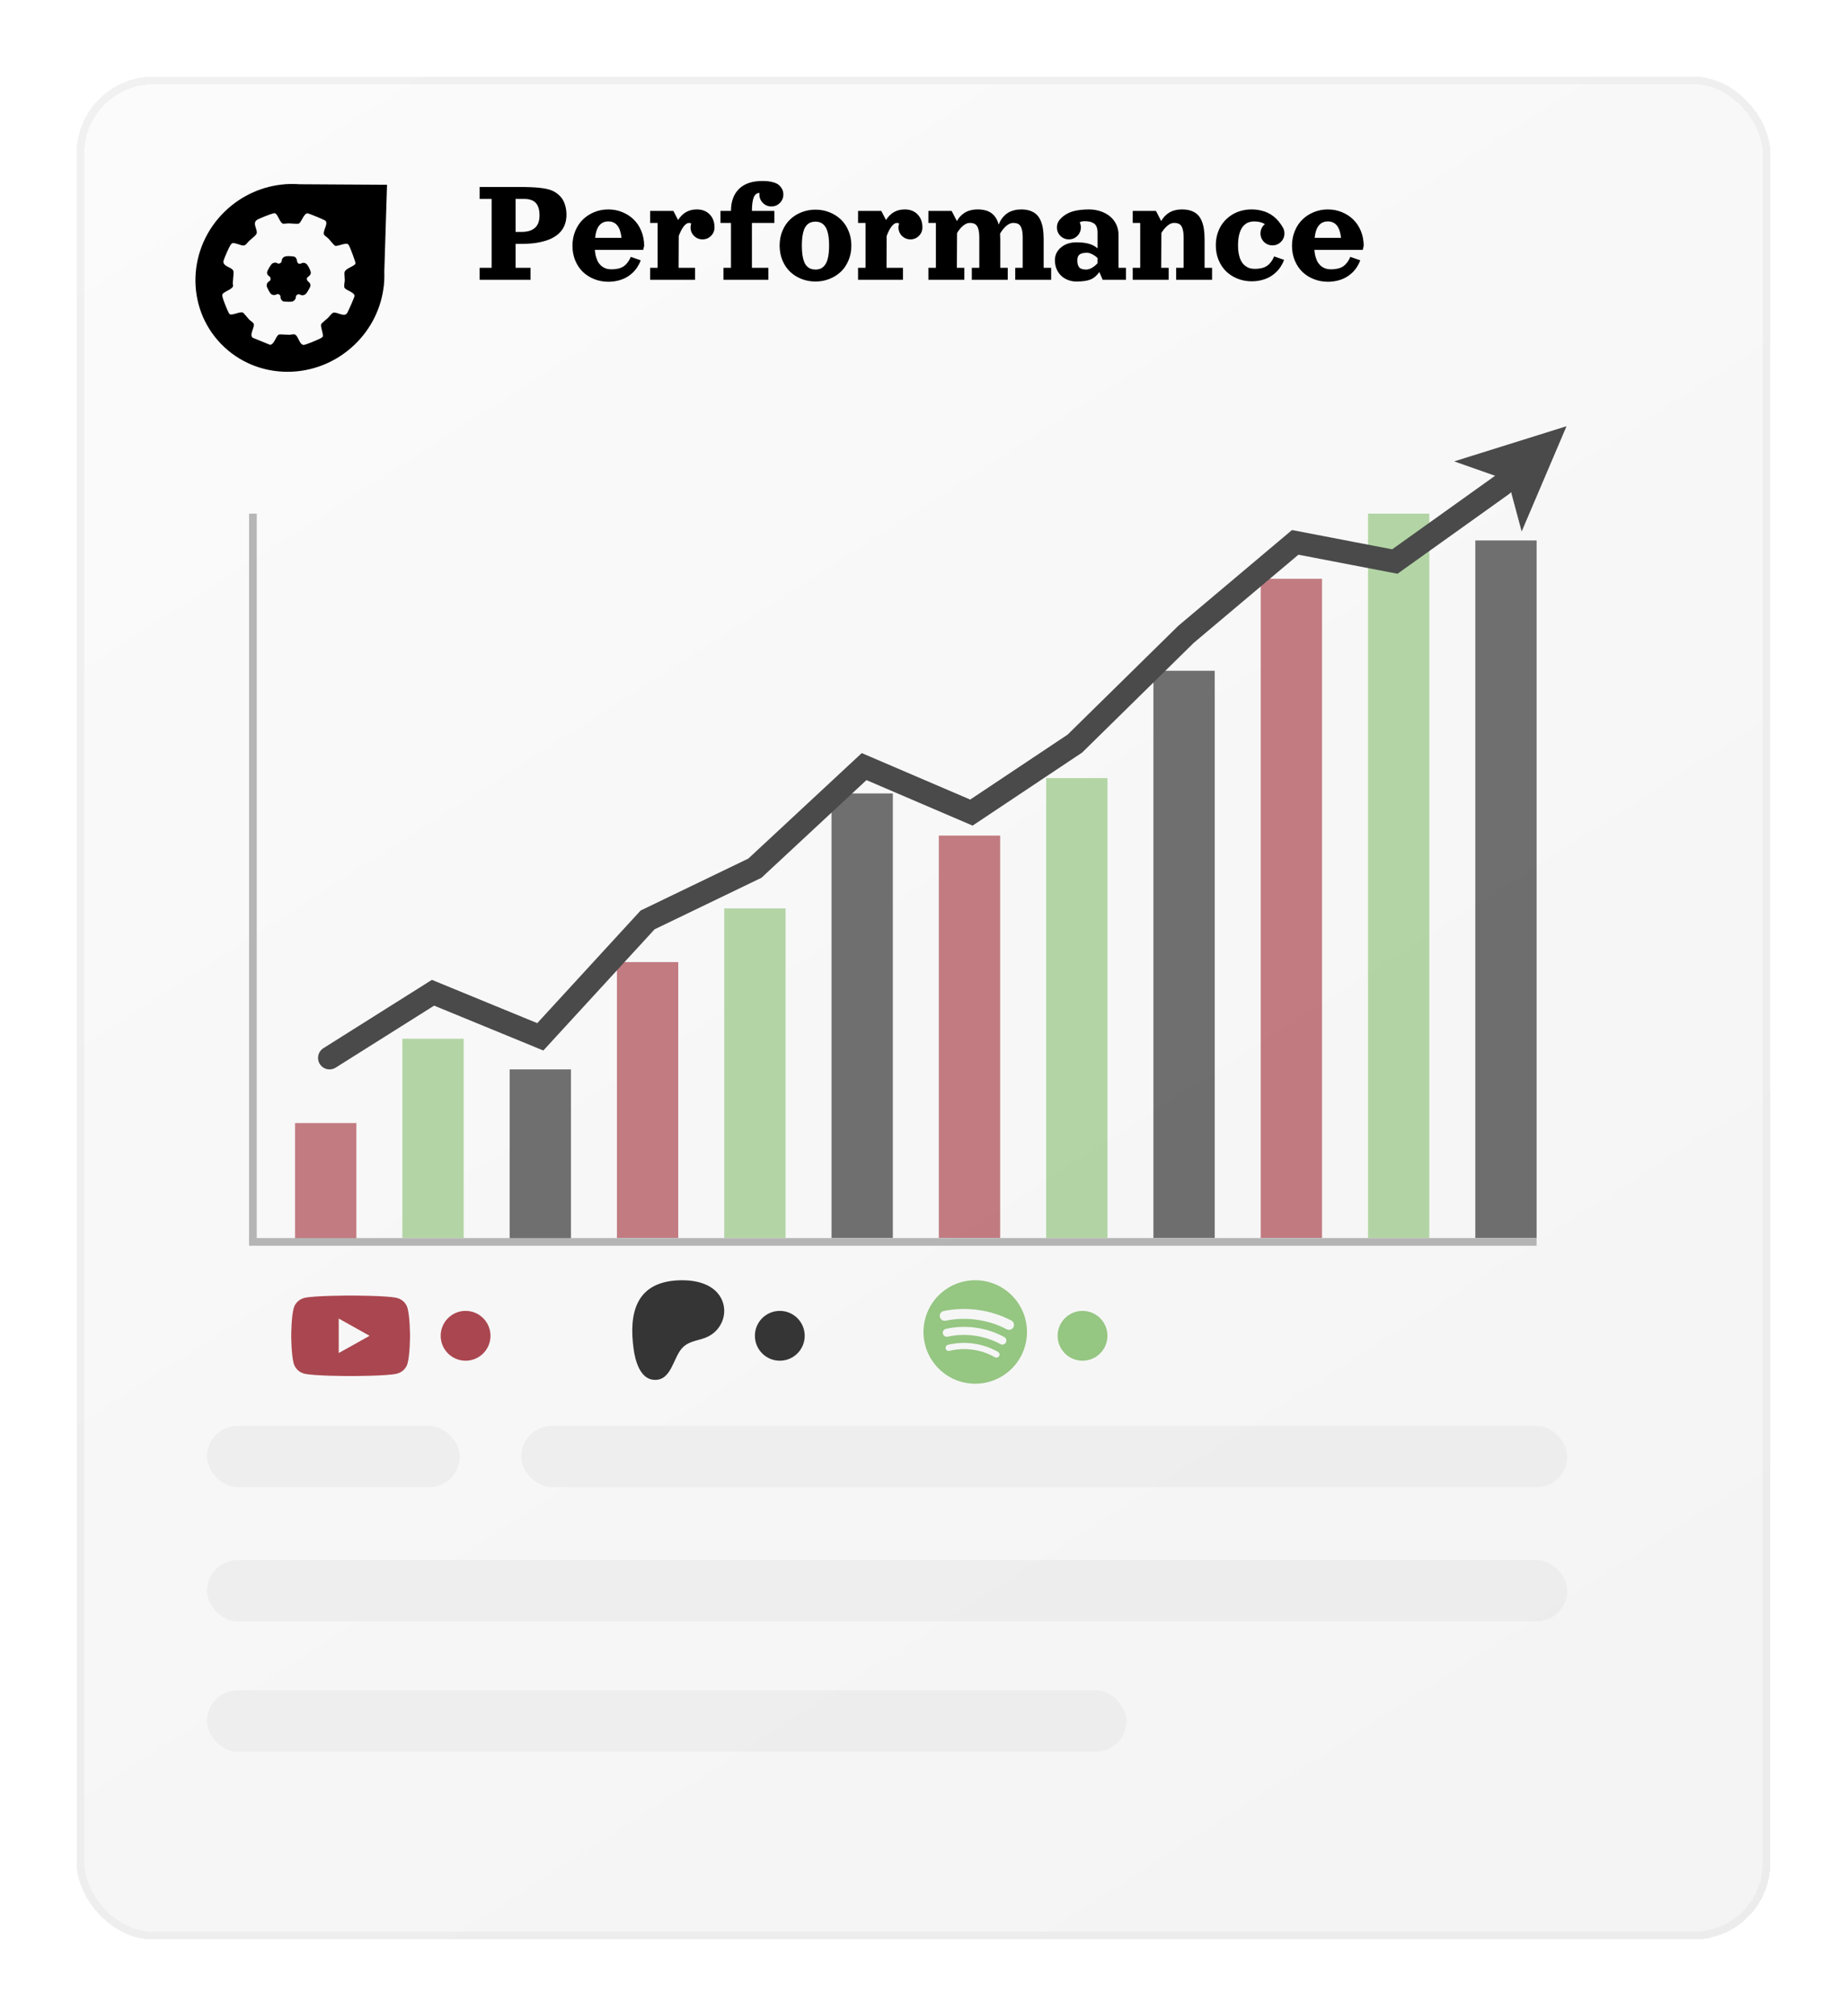 <svg width="482" height="526" viewBox="0 0 482 526" fill="none" xmlns="http://www.w3.org/2000/svg">
<g filter="url(#filter0_d_1110_1617)">
<rect x="20" y="16" width="442" height="486" rx="20" fill="url(#paint0_linear_1110_1617)" fill-opacity="0.5" shape-rendering="crispEdges"/>
<rect x="21" y="17" width="440" height="484" rx="19" stroke="#D9D9D9" stroke-opacity="0.3" stroke-width="2" shape-rendering="crispEdges"/>
<path d="M70.588 69.048C70.63 68.948 70.611 68.497 70.552 68.388C70.315 67.945 69.738 67.968 69.688 67.142C69.661 66.69 70.662 65.029 71.026 64.77C71.242 64.617 71.507 64.537 71.766 64.518C72.44 64.467 72.505 65.126 73.302 64.532C73.57 64.333 73.483 63.767 73.698 63.44C73.966 63.031 74.352 62.89 74.815 62.846C75.245 62.805 76.645 62.821 76.964 63.038C77.769 63.586 77.224 64.502 78.014 64.809C78.316 64.926 78.649 64.661 78.943 64.593C79.463 64.475 79.935 64.717 80.219 65.138C80.527 65.596 81.177 66.726 81.107 67.261C81.007 68.037 80.181 68.176 80.094 68.616C79.914 69.532 81.224 69.533 80.989 70.689C80.931 70.972 80.164 72.273 79.958 72.519C79.698 72.832 79.299 73.063 78.89 73.037C78.224 72.996 78.092 72.439 77.352 73.051C77.16 73.209 77.226 73.627 77.144 73.859C77.011 74.237 76.667 74.53 76.289 74.657C75.985 74.76 74.145 74.724 73.862 74.588C73.529 74.429 73.339 74.137 73.233 73.789C73.138 73.474 73.288 73.188 72.972 72.927C72.439 72.486 72.265 72.867 71.712 72.967C71.325 73.037 70.876 72.889 70.625 72.595C70.38 72.309 69.834 71.302 69.684 70.937C69.532 70.558 69.567 70.056 69.834 69.729C70.014 69.508 70.505 69.245 70.588 69.048Z" fill="black"/>
<path d="M78.151 44.071C77.003 43.983 75.847 43.977 74.693 44.051L74.4 44.048L74.421 44.071C68.784 44.491 63.212 46.821 58.775 51.072C48.85 60.582 48.363 76.094 57.684 85.72C67.004 95.345 82.606 95.438 92.53 85.928C96.967 81.676 99.516 76.225 100.147 70.636L100.168 70.659L100.178 70.367C100.294 69.223 100.33 68.074 100.286 66.929L101 44.208L78.15 44.072L78.151 44.071ZM85.697 58.228C86.05 58.593 87.163 60.012 87.451 60.118C87.924 60.289 89.233 59.731 89.818 59.653C90.767 59.527 90.807 59.517 91.219 60.35C91.475 60.868 92.83 64.388 92.769 64.725C92.628 65.484 90.134 65.924 89.903 67.067C89.835 67.407 89.986 68.583 89.978 69.072C89.97 69.576 89.698 70.665 89.892 71.048C90.267 71.792 92.548 72.207 92.517 73.225C92.508 73.547 90.856 77.267 90.582 77.689C89.859 78.809 88.008 77.388 87.057 77.558C86.575 77.644 85.939 78.612 85.542 78.986C85.17 79.336 83.938 80.267 83.809 80.599C83.564 81.231 84.51 83.362 84.226 83.824C84.12 83.996 83.753 84.211 83.562 84.317C83.013 84.619 79.941 85.883 79.412 85.973C78.065 86.205 77.937 83.394 76.756 83.214C76.541 83.181 75.829 83.343 75.486 83.346C75.006 83.346 73.036 83.187 72.826 83.264C71.975 83.584 71.66 85.822 70.488 85.966L65.926 84.11C64.912 83.223 66.727 81.151 66.132 80.332C65.914 80.03 65.349 79.703 65.04 79.386C64.745 79.084 63.575 77.624 63.398 77.547C62.6 77.198 60.54 78.41 59.921 77.942C59.776 77.833 59.611 77.448 59.52 77.264C59.17 76.563 58.18 74.124 58.053 73.42C58.029 73.28 57.983 72.996 58.01 72.875C58.185 72.103 60.721 71.558 60.834 70.547C60.554 69.623 61.14 67.362 60.882 66.645C60.52 65.639 57.803 65.539 58.382 63.864C58.706 62.92 59.65 60.742 60.151 59.91C60.247 59.75 60.504 59.486 60.672 59.437C61.236 59.277 62.652 59.946 63.304 60.048C64.133 60.178 64.477 59.346 65.003 58.855C65.459 58.427 66.734 57.466 66.933 57.014C67.405 55.943 65.613 54.205 67.178 53.298C67.818 52.929 70.443 51.89 71.168 51.715C71.311 51.68 71.578 51.593 71.698 51.616C72.509 51.77 72.988 54.151 73.87 54.359C74.155 54.425 74.882 54.268 75.254 54.271C75.758 54.276 77.632 54.456 77.913 54.351C78.701 54.057 79.222 51.675 80.251 51.649C80.534 51.643 84.401 53.257 84.806 53.509C85.916 54.203 84.021 56.395 84.605 57.286C84.782 57.555 85.409 57.932 85.699 58.231H85.697V58.228Z" fill="black"/>
<rect x="54" y="403" width="355" height="16" rx="8" fill="#D9D9D9" fill-opacity="0.3"/>
<rect x="54" y="368" width="66" height="16" rx="8" fill="#D9D9D9" fill-opacity="0.3"/>
<rect x="54" y="437" width="240" height="16" rx="8" fill="#D9D9D9" fill-opacity="0.3"/>
<rect x="136" y="368" width="273" height="16" rx="8" fill="#D9D9D9" fill-opacity="0.3"/>
<path d="M125.172 69V65.875H128.297V47.906H125.172V44.781H135.328C137.691 44.781 139.544 44.856 140.885 45.006C142.232 45.156 143.281 45.39 144.029 45.709C144.785 46.022 145.478 46.493 146.109 47.125C146.676 47.691 147.102 48.404 147.389 49.264C147.682 50.117 147.828 51.031 147.828 52.008C147.828 52.802 147.724 53.538 147.516 54.215C147.314 54.885 147.024 55.481 146.646 56.002C146.275 56.516 145.816 56.978 145.27 57.389C144.729 57.792 144.13 58.134 143.473 58.414C142.815 58.694 142.086 58.925 141.285 59.107C140.491 59.29 139.667 59.423 138.814 59.508C137.968 59.586 137.066 59.625 136.109 59.625H134.547V65.875H138.453V69H125.172ZM134.547 56.5H136.109C139.234 56.5 140.797 55.068 140.797 52.203C140.797 51.708 140.761 51.259 140.689 50.855C140.624 50.452 140.501 50.061 140.318 49.684C140.136 49.306 139.902 48.99 139.615 48.736C139.329 48.482 138.954 48.281 138.492 48.131C138.03 47.981 137.496 47.906 136.891 47.906H134.547V56.5ZM155.23 61.188C155.289 61.943 155.413 62.617 155.602 63.209C155.79 63.801 156.018 64.287 156.285 64.664C156.559 65.042 156.874 65.354 157.232 65.602C157.59 65.842 157.958 66.015 158.336 66.119C158.714 66.217 159.117 66.266 159.547 66.266C160.921 66.266 161.992 66.002 162.76 65.475C163.535 64.941 164.153 64.12 164.615 63.014L167.213 63.912C166.979 64.544 166.679 65.139 166.314 65.699C165.956 66.253 165.523 66.764 165.016 67.232C164.508 67.701 163.941 68.105 163.316 68.443C162.698 68.775 161.998 69.036 161.217 69.225C160.436 69.413 159.612 69.508 158.746 69.508C157.464 69.508 156.249 69.283 155.104 68.834C153.964 68.385 152.971 67.76 152.125 66.959C151.285 66.152 150.618 65.159 150.123 63.98C149.635 62.802 149.391 61.52 149.391 60.133C149.391 58.746 149.635 57.457 150.123 56.266C150.618 55.074 151.285 54.072 152.125 53.258C152.971 52.438 153.964 51.796 155.104 51.334C156.249 50.872 157.464 50.641 158.746 50.641C160.029 50.641 161.24 50.872 162.379 51.334C163.525 51.796 164.518 52.438 165.357 53.258C166.204 54.072 166.871 55.074 167.359 56.266C167.854 57.457 168.102 58.746 168.102 60.133L167.857 61.188H155.23ZM155.299 58.062H162.193C162.024 56.565 161.65 55.475 161.07 54.791C160.491 54.107 159.723 53.766 158.766 53.766C158.29 53.766 157.864 53.844 157.486 54C157.109 54.15 156.77 54.394 156.471 54.732C156.171 55.065 155.921 55.51 155.719 56.07C155.523 56.624 155.383 57.288 155.299 58.062ZM169.664 51.031H175.729L176.959 53.404C178.111 51.562 179.742 50.641 181.852 50.641C183.264 50.641 184.384 51.077 185.211 51.949C186.044 52.815 186.461 53.941 186.461 55.328C186.461 56.194 186.155 56.933 185.543 57.545C184.938 58.15 184.202 58.453 183.336 58.453C182.47 58.453 181.731 58.15 181.119 57.545C180.514 56.933 180.211 56.194 180.211 55.328C180.211 54.977 180.266 54.638 180.377 54.312C180.201 54.208 180.016 54.156 179.82 54.156C179.384 54.156 178.932 54.443 178.463 55.016C178.001 55.582 177.555 56.432 177.125 57.565L177.086 65.875H181.383V69H169.664V65.875H171.617V54.156H169.664V51.031ZM188.023 54.156V51.031H190.758C190.758 48.583 191.454 46.669 192.848 45.289C194.241 43.909 196.279 43.219 198.961 43.219C199.964 43.219 200.813 43.307 201.51 43.482C202.206 43.652 202.737 43.873 203.102 44.147C203.466 44.42 203.769 44.762 204.01 45.172C204.29 45.641 204.43 46.161 204.43 46.734C204.43 47.6 204.124 48.339 203.512 48.951C202.906 49.557 202.171 49.859 201.305 49.859C200.439 49.859 199.7 49.557 199.088 48.951C198.482 48.339 198.18 47.6 198.18 46.734C198.18 46.604 198.186 46.474 198.199 46.344C198.193 46.344 198.186 46.344 198.18 46.344C197.503 46.344 197.008 46.728 196.695 47.496C196.383 48.264 196.227 49.443 196.227 51.031H202.086V54.156H196.227V65.875H200.523V69H188.805V65.875H190.758V54.156H188.023ZM209.166 51.373C210.312 50.924 211.526 50.699 212.809 50.699C214.091 50.699 215.302 50.924 216.441 51.373C217.587 51.822 218.583 52.45 219.43 53.258C220.276 54.059 220.943 55.048 221.432 56.227C221.926 57.405 222.174 58.688 222.174 60.074C222.174 61.461 221.926 62.743 221.432 63.922C220.943 65.1 220.276 66.093 219.43 66.9C218.583 67.701 217.587 68.326 216.441 68.775C215.302 69.225 214.091 69.449 212.809 69.449C211.526 69.449 210.312 69.225 209.166 68.775C208.027 68.326 207.034 67.701 206.188 66.9C205.348 66.093 204.68 65.1 204.186 63.922C203.697 62.743 203.453 61.461 203.453 60.074C203.453 58.688 203.697 57.405 204.186 56.227C204.68 55.048 205.348 54.059 206.188 53.258C207.034 52.45 208.027 51.822 209.166 51.373ZM212.809 53.824C212.353 53.824 211.946 53.889 211.588 54.02C211.23 54.15 210.901 54.365 210.602 54.664C210.302 54.964 210.055 55.351 209.859 55.826C209.671 56.301 209.521 56.894 209.41 57.603C209.306 58.313 209.254 59.137 209.254 60.074C209.254 61.012 209.306 61.835 209.41 62.545C209.521 63.255 209.671 63.847 209.859 64.322C210.055 64.797 210.302 65.185 210.602 65.484C210.901 65.784 211.23 65.999 211.588 66.129C211.946 66.259 212.353 66.324 212.809 66.324C213.382 66.324 213.88 66.217 214.303 66.002C214.726 65.781 215.094 65.429 215.406 64.947C215.725 64.466 215.963 63.818 216.119 63.004C216.282 62.19 216.363 61.214 216.363 60.074C216.363 58.935 216.282 57.958 216.119 57.145C215.963 56.331 215.725 55.683 215.406 55.201C215.094 54.719 214.726 54.371 214.303 54.156C213.88 53.935 213.382 53.824 212.809 53.824ZM223.922 51.031H229.986L231.217 53.404C232.369 51.562 234 50.641 236.109 50.641C237.522 50.641 238.642 51.077 239.469 51.949C240.302 52.815 240.719 53.941 240.719 55.328C240.719 56.194 240.413 56.933 239.801 57.545C239.195 58.15 238.46 58.453 237.594 58.453C236.728 58.453 235.989 58.15 235.377 57.545C234.771 56.933 234.469 56.194 234.469 55.328C234.469 54.977 234.524 54.638 234.635 54.312C234.459 54.208 234.273 54.156 234.078 54.156C233.642 54.156 233.189 54.443 232.721 55.016C232.258 55.582 231.812 56.432 231.383 57.565L231.344 65.875H235.641V69H223.922V65.875H225.875V54.156H223.922V51.031ZM266.5 50.641C267.411 50.641 268.209 50.764 268.893 51.012C269.576 51.259 270.136 51.601 270.572 52.037C271.008 52.467 271.36 53.017 271.627 53.688C271.9 54.352 272.089 55.068 272.193 55.836C272.304 56.598 272.359 57.47 272.359 58.453V65.875H274.312V69H264.938V65.875H266.891V58.062C266.891 57.034 266.796 56.233 266.607 55.66C266.425 55.087 266.158 54.693 265.807 54.478C265.462 54.264 264.99 54.156 264.391 54.156C263.831 54.156 263.255 54.4 262.662 54.889C262.07 55.377 261.51 56.06 260.982 56.94C261.015 57.408 261.031 57.913 261.031 58.453V65.875H262.984V69H253.609V65.875H255.562V58.062C255.562 57.034 255.468 56.233 255.279 55.66C255.097 55.087 254.83 54.693 254.479 54.478C254.133 54.264 253.661 54.156 253.062 54.156C252.516 54.156 251.956 54.387 251.383 54.85C250.81 55.312 250.266 55.956 249.752 56.783L249.703 65.875H251.656V69H242.281V65.875H244.234V54.156H242.281V51.031H248.346L249.713 53.678C249.954 53.242 250.23 52.851 250.543 52.506C250.862 52.154 251.24 51.835 251.676 51.549C252.118 51.256 252.636 51.031 253.229 50.875C253.821 50.719 254.469 50.641 255.172 50.641C255.96 50.641 256.663 50.732 257.281 50.914C257.9 51.09 258.424 51.353 258.854 51.705C259.29 52.05 259.651 52.464 259.938 52.945C260.224 53.421 260.452 53.974 260.621 54.605C260.784 54.182 260.973 53.785 261.188 53.414C261.409 53.043 261.689 52.685 262.027 52.34C262.366 51.988 262.74 51.692 263.15 51.451C263.567 51.204 264.062 51.008 264.635 50.865C265.208 50.715 265.829 50.641 266.5 50.641ZM291.891 57.232V65.875H293.844V69H287.76L286.891 66.969C286.227 67.919 285.455 68.57 284.576 68.922C283.704 69.273 282.483 69.449 280.914 69.449C280.1 69.449 279.342 69.306 278.639 69.019C277.942 68.74 277.346 68.356 276.852 67.867C276.363 67.379 275.979 66.793 275.699 66.109C275.426 65.426 275.289 64.693 275.289 63.912C275.289 62.565 275.816 61.448 276.871 60.562C277.926 59.671 279.273 59.225 280.914 59.225C282.236 59.225 283.329 59.352 284.195 59.605C285.061 59.853 285.803 60.25 286.422 60.797V56.656C286.422 56.07 286.34 55.582 286.178 55.191C286.021 54.794 285.784 54.492 285.465 54.283C285.146 54.068 284.788 53.919 284.391 53.834C283.993 53.749 283.518 53.707 282.965 53.707C282.522 53.707 282.122 53.801 281.764 53.99C281.965 54.413 282.066 54.859 282.066 55.328C282.066 56.194 281.76 56.933 281.148 57.545C280.543 58.15 279.807 58.453 278.941 58.453C278.076 58.453 277.337 58.15 276.725 57.545C276.119 56.933 275.816 56.194 275.816 55.328C275.816 54.885 275.901 54.469 276.07 54.078C276.246 53.688 276.487 53.346 276.793 53.053C277.053 52.779 277.324 52.535 277.604 52.32C277.883 52.099 278.235 51.881 278.658 51.666C279.088 51.445 279.553 51.262 280.055 51.119C280.556 50.976 281.155 50.862 281.852 50.777C282.555 50.686 283.323 50.641 284.156 50.641C285.237 50.641 286.253 50.8 287.203 51.119C288.154 51.438 288.974 51.881 289.664 52.447C290.354 53.014 290.898 53.71 291.295 54.537C291.692 55.364 291.891 56.262 291.891 57.232ZM286.422 64.664V63.316C286.018 62.932 285.562 62.61 285.055 62.35C284.553 62.083 284.088 61.949 283.658 61.949C282.734 61.949 282.083 62.105 281.705 62.418C281.327 62.724 281.139 63.222 281.139 63.912C281.139 64.739 281.301 65.348 281.627 65.738C281.952 66.129 282.558 66.324 283.443 66.324C283.945 66.324 284.465 66.165 285.006 65.846C285.553 65.52 286.025 65.126 286.422 64.664ZM308.492 50.641C309.404 50.641 310.201 50.764 310.885 51.012C311.568 51.259 312.128 51.601 312.564 52.037C313.001 52.467 313.352 53.017 313.619 53.688C313.893 54.352 314.081 55.068 314.186 55.836C314.296 56.598 314.352 57.47 314.352 58.453V65.875H316.305V69H306.93V65.875H308.883V58.062C308.883 57.034 308.788 56.233 308.6 55.66C308.417 55.087 308.15 54.693 307.799 54.478C307.454 54.264 306.982 54.156 306.383 54.156C305.836 54.156 305.276 54.387 304.703 54.85C304.13 55.312 303.587 55.956 303.072 56.783L303.023 65.875H304.977V69H295.602V65.875H297.555V54.156H295.602V51.031H301.666L303.033 53.678C303.274 53.242 303.551 52.851 303.863 52.506C304.182 52.154 304.56 51.835 304.996 51.549C305.439 51.256 305.956 51.031 306.549 50.875C307.141 50.719 307.789 50.641 308.492 50.641ZM330.094 54.459C329.352 53.997 328.408 53.766 327.262 53.766C326.799 53.766 326.37 53.831 325.973 53.961C325.576 54.085 325.195 54.3 324.83 54.605C324.472 54.911 324.166 55.299 323.912 55.768C323.658 56.236 323.456 56.832 323.307 57.555C323.157 58.277 323.082 59.098 323.082 60.016C323.082 60.934 323.163 61.751 323.326 62.467C323.489 63.183 323.704 63.769 323.971 64.225C324.244 64.68 324.57 65.055 324.947 65.348C325.331 65.641 325.725 65.849 326.129 65.973C326.533 66.09 326.969 66.148 327.438 66.148C328.811 66.148 329.882 65.885 330.65 65.357C331.425 64.824 332.044 64.003 332.506 62.897L335.104 63.795C334.869 64.426 334.57 65.022 334.205 65.582C333.847 66.135 333.414 66.647 332.906 67.115C332.398 67.584 331.832 67.988 331.207 68.326C330.589 68.658 329.889 68.919 329.107 69.107C328.326 69.296 327.503 69.391 326.637 69.391C325.354 69.391 324.14 69.166 322.994 68.717C321.855 68.268 320.862 67.643 320.016 66.842C319.176 66.034 318.508 65.042 318.014 63.863C317.525 62.685 317.281 61.402 317.281 60.016C317.281 58.902 317.438 57.854 317.75 56.871C318.062 55.888 318.502 55.019 319.068 54.264C319.641 53.508 320.312 52.857 321.08 52.31C321.848 51.764 322.701 51.35 323.639 51.07C324.576 50.784 325.559 50.641 326.588 50.641C327.402 50.641 328.167 50.719 328.883 50.875C329.599 51.025 330.237 51.233 330.797 51.5C331.363 51.76 331.891 52.086 332.379 52.477C332.867 52.867 333.294 53.284 333.658 53.727C334.029 54.163 334.374 54.654 334.693 55.201C335.025 55.715 335.191 56.279 335.191 56.891C335.191 57.757 334.885 58.495 334.273 59.107C333.668 59.713 332.932 60.016 332.066 60.016C331.201 60.016 330.462 59.713 329.85 59.107C329.244 58.495 328.941 57.757 328.941 56.891C328.941 56.409 329.042 55.956 329.244 55.533C329.452 55.11 329.736 54.752 330.094 54.459ZM343.004 61.188C343.062 61.943 343.186 62.617 343.375 63.209C343.564 63.801 343.792 64.287 344.059 64.664C344.332 65.042 344.648 65.354 345.006 65.602C345.364 65.842 345.732 66.015 346.109 66.119C346.487 66.217 346.891 66.266 347.32 66.266C348.694 66.266 349.765 66.002 350.533 65.475C351.308 64.941 351.926 64.12 352.389 63.014L354.986 63.912C354.752 64.544 354.452 65.139 354.088 65.699C353.73 66.253 353.297 66.764 352.789 67.232C352.281 67.701 351.715 68.105 351.09 68.443C350.471 68.775 349.771 69.036 348.99 69.225C348.209 69.413 347.385 69.508 346.52 69.508C345.237 69.508 344.023 69.283 342.877 68.834C341.738 68.385 340.745 67.76 339.898 66.959C339.059 66.152 338.391 65.159 337.896 63.98C337.408 62.802 337.164 61.52 337.164 60.133C337.164 58.746 337.408 57.457 337.896 56.266C338.391 55.074 339.059 54.072 339.898 53.258C340.745 52.438 341.738 51.796 342.877 51.334C344.023 50.872 345.237 50.641 346.52 50.641C347.802 50.641 349.013 50.872 350.152 51.334C351.298 51.796 352.291 52.438 353.131 53.258C353.977 54.072 354.645 55.074 355.133 56.266C355.628 57.457 355.875 58.746 355.875 60.133L355.631 61.188H343.004ZM343.072 58.062H349.967C349.798 56.565 349.423 55.475 348.844 54.791C348.264 54.107 347.496 53.766 346.539 53.766C346.064 53.766 345.637 53.844 345.26 54C344.882 54.15 344.544 54.394 344.244 54.732C343.945 55.065 343.694 55.51 343.492 56.07C343.297 56.624 343.157 57.288 343.072 58.062Z" fill="black"/>
<g opacity="0.7">
<path d="M93 289H77V319.5H93V289Z" fill="#AA464F"/>
<path d="M105 267H121V319H105V267Z" fill="#95C682"/>
<path d="M133 275H149V319.5H133V275Z" fill="#363535"/>
<path d="M161 247H177V319H161V247Z" fill="#AA464F"/>
<path d="M189 233H205V319H189V233Z" fill="#95C682"/>
<rect x="217" y="203" width="16" height="116" fill="#363535"/>
<rect x="245" y="214" width="16" height="105" fill="#AA464F"/>
<rect x="273" y="199" width="16" height="120" fill="#95C682"/>
<rect x="301" y="171" width="16" height="148" fill="#363535"/>
<rect x="329" y="147" width="16" height="172" fill="#AA464F"/>
<rect x="357" y="130" width="16" height="189" fill="#95C682"/>
<rect x="385" y="137" width="16" height="182" fill="#363535"/>
<rect x="65" y="130" width="2" height="190" fill="#999999"/>
<rect x="401" y="319" width="2" height="336" transform="rotate(90 401 319)" fill="#999999"/>
<path d="M86 272L113 255L141 266.5L169 236L197 222.5L225.5 196L253.5 208L280.5 190L309.5 161.5L338 137.5L364 142.5L392 122.5" stroke="black" stroke-width="6" stroke-linecap="round"/>
<path d="M396 119L389 116.536L403.5 112L397.746 125.5L396 119Z" fill="black" stroke="black" stroke-width="6"/>
</g>
<path d="M176.711 330.039C180.308 329.824 184.687 330.45 187.181 333.252C190.394 336.863 189.16 342.365 184.975 344.598C182.784 345.767 180.22 345.639 178.299 347.409C175.606 349.89 175.389 356.381 170.567 355.982C166.964 355.685 165.747 350.844 165.351 347.945C164.088 338.712 165.873 330.685 176.711 330.039Z" fill="#363535"/>
<path d="M255.036 330.011C247.585 329.715 241.306 335.514 241.011 342.964C240.715 350.415 246.515 356.693 253.965 356.989C261.415 357.285 267.693 351.486 267.989 344.036C268.284 336.585 262.485 330.306 255.036 330.011ZM260.734 349.788C260.566 350.084 260.239 350.232 259.921 350.188C259.823 350.174 259.726 350.142 259.634 350.09C257.85 349.075 255.905 348.413 253.855 348.125C251.804 347.836 249.752 347.936 247.757 348.421C247.324 348.526 246.888 348.26 246.783 347.827C246.678 347.394 246.944 346.959 247.377 346.854C249.571 346.321 251.826 346.211 254.079 346.528C256.332 346.845 258.47 347.572 260.433 348.689C260.819 348.909 260.955 349.401 260.735 349.788H260.734ZM262.508 346.244C262.233 346.753 261.596 346.943 261.088 346.667C259 345.538 256.74 344.797 254.369 344.464C251.999 344.131 249.622 344.221 247.304 344.73C247.178 344.757 247.053 344.762 246.932 344.745C246.512 344.686 246.151 344.372 246.055 343.932C245.93 343.367 246.288 342.808 246.853 342.683C249.416 342.119 252.043 342.019 254.662 342.387C257.279 342.755 259.778 343.574 262.085 344.823C262.595 345.098 262.783 345.733 262.508 346.243V346.244ZM264.475 342.249C264.216 342.747 263.677 343.005 263.151 342.931C263.009 342.911 262.87 342.867 262.735 342.798C260.304 341.533 257.686 340.698 254.953 340.314C252.22 339.93 249.472 340.012 246.787 340.557C246.088 340.699 245.409 340.247 245.267 339.55C245.125 338.852 245.576 338.172 246.274 338.03C249.247 337.427 252.288 337.337 255.312 337.761C258.336 338.186 261.234 339.111 263.926 340.511C264.558 340.84 264.803 341.618 264.475 342.25V342.249Z" fill="#95C682"/>
<path d="M91.5 334C91.535 334 101.199 334.001 103.611 334.627C104.946 334.973 105.994 335.988 106.352 337.279C106.997 339.618 107 344.5 107 344.5C107 344.524 106.998 349.388 106.352 351.721C105.994 353.012 104.946 354.027 103.611 354.373C101.199 354.999 91.535 355 91.5 355C91.5 355 81.805 355 79.389 354.373C78.054 354.027 77.006 353.012 76.648 351.721C76.002 349.388 76 344.524 76 344.5C76 344.5 76 339.618 76.648 337.279C77.006 335.988 78.054 334.973 79.389 334.627C81.805 334 91.5 334 91.5 334ZM88.397 349L96.45 344.5L88.397 340.001V349Z" fill="#AA464F"/>
<circle cx="121.5" cy="344.5" r="6.5" fill="#AA464F"/>
<circle cx="203.5" cy="344.5" r="6.5" fill="#363535"/>
<circle cx="282.5" cy="344.5" r="6.5" fill="#95C682"/>
</g>
<defs>
<filter id="filter0_d_1110_1617" x="0" y="0" width="482" height="526" filterUnits="userSpaceOnUse" color-interpolation-filters="sRGB">
<feFlood flood-opacity="0" result="BackgroundImageFix"/>
<feColorMatrix in="SourceAlpha" type="matrix" values="0 0 0 0 0 0 0 0 0 0 0 0 0 0 0 0 0 0 127 0" result="hardAlpha"/>
<feOffset dy="4"/>
<feGaussianBlur stdDeviation="10"/>
<feComposite in2="hardAlpha" operator="out"/>
<feColorMatrix type="matrix" values="0 0 0 0 0.667 0 0 0 0 0.275 0 0 0 0 0.31 0 0 0 0.2 0"/>
<feBlend mode="normal" in2="BackgroundImageFix" result="effect1_dropShadow_1110_1617"/>
<feBlend mode="normal" in="SourceGraphic" in2="effect1_dropShadow_1110_1617" result="shape"/>
</filter>
<linearGradient id="paint0_linear_1110_1617" x1="25.113" y1="21" x2="359.22" y2="542.716" gradientUnits="userSpaceOnUse">
<stop stop-color="#F8F8F8"/>
<stop offset="1" stop-color="#E9E9E9"/>
</linearGradient>
</defs>
</svg>
